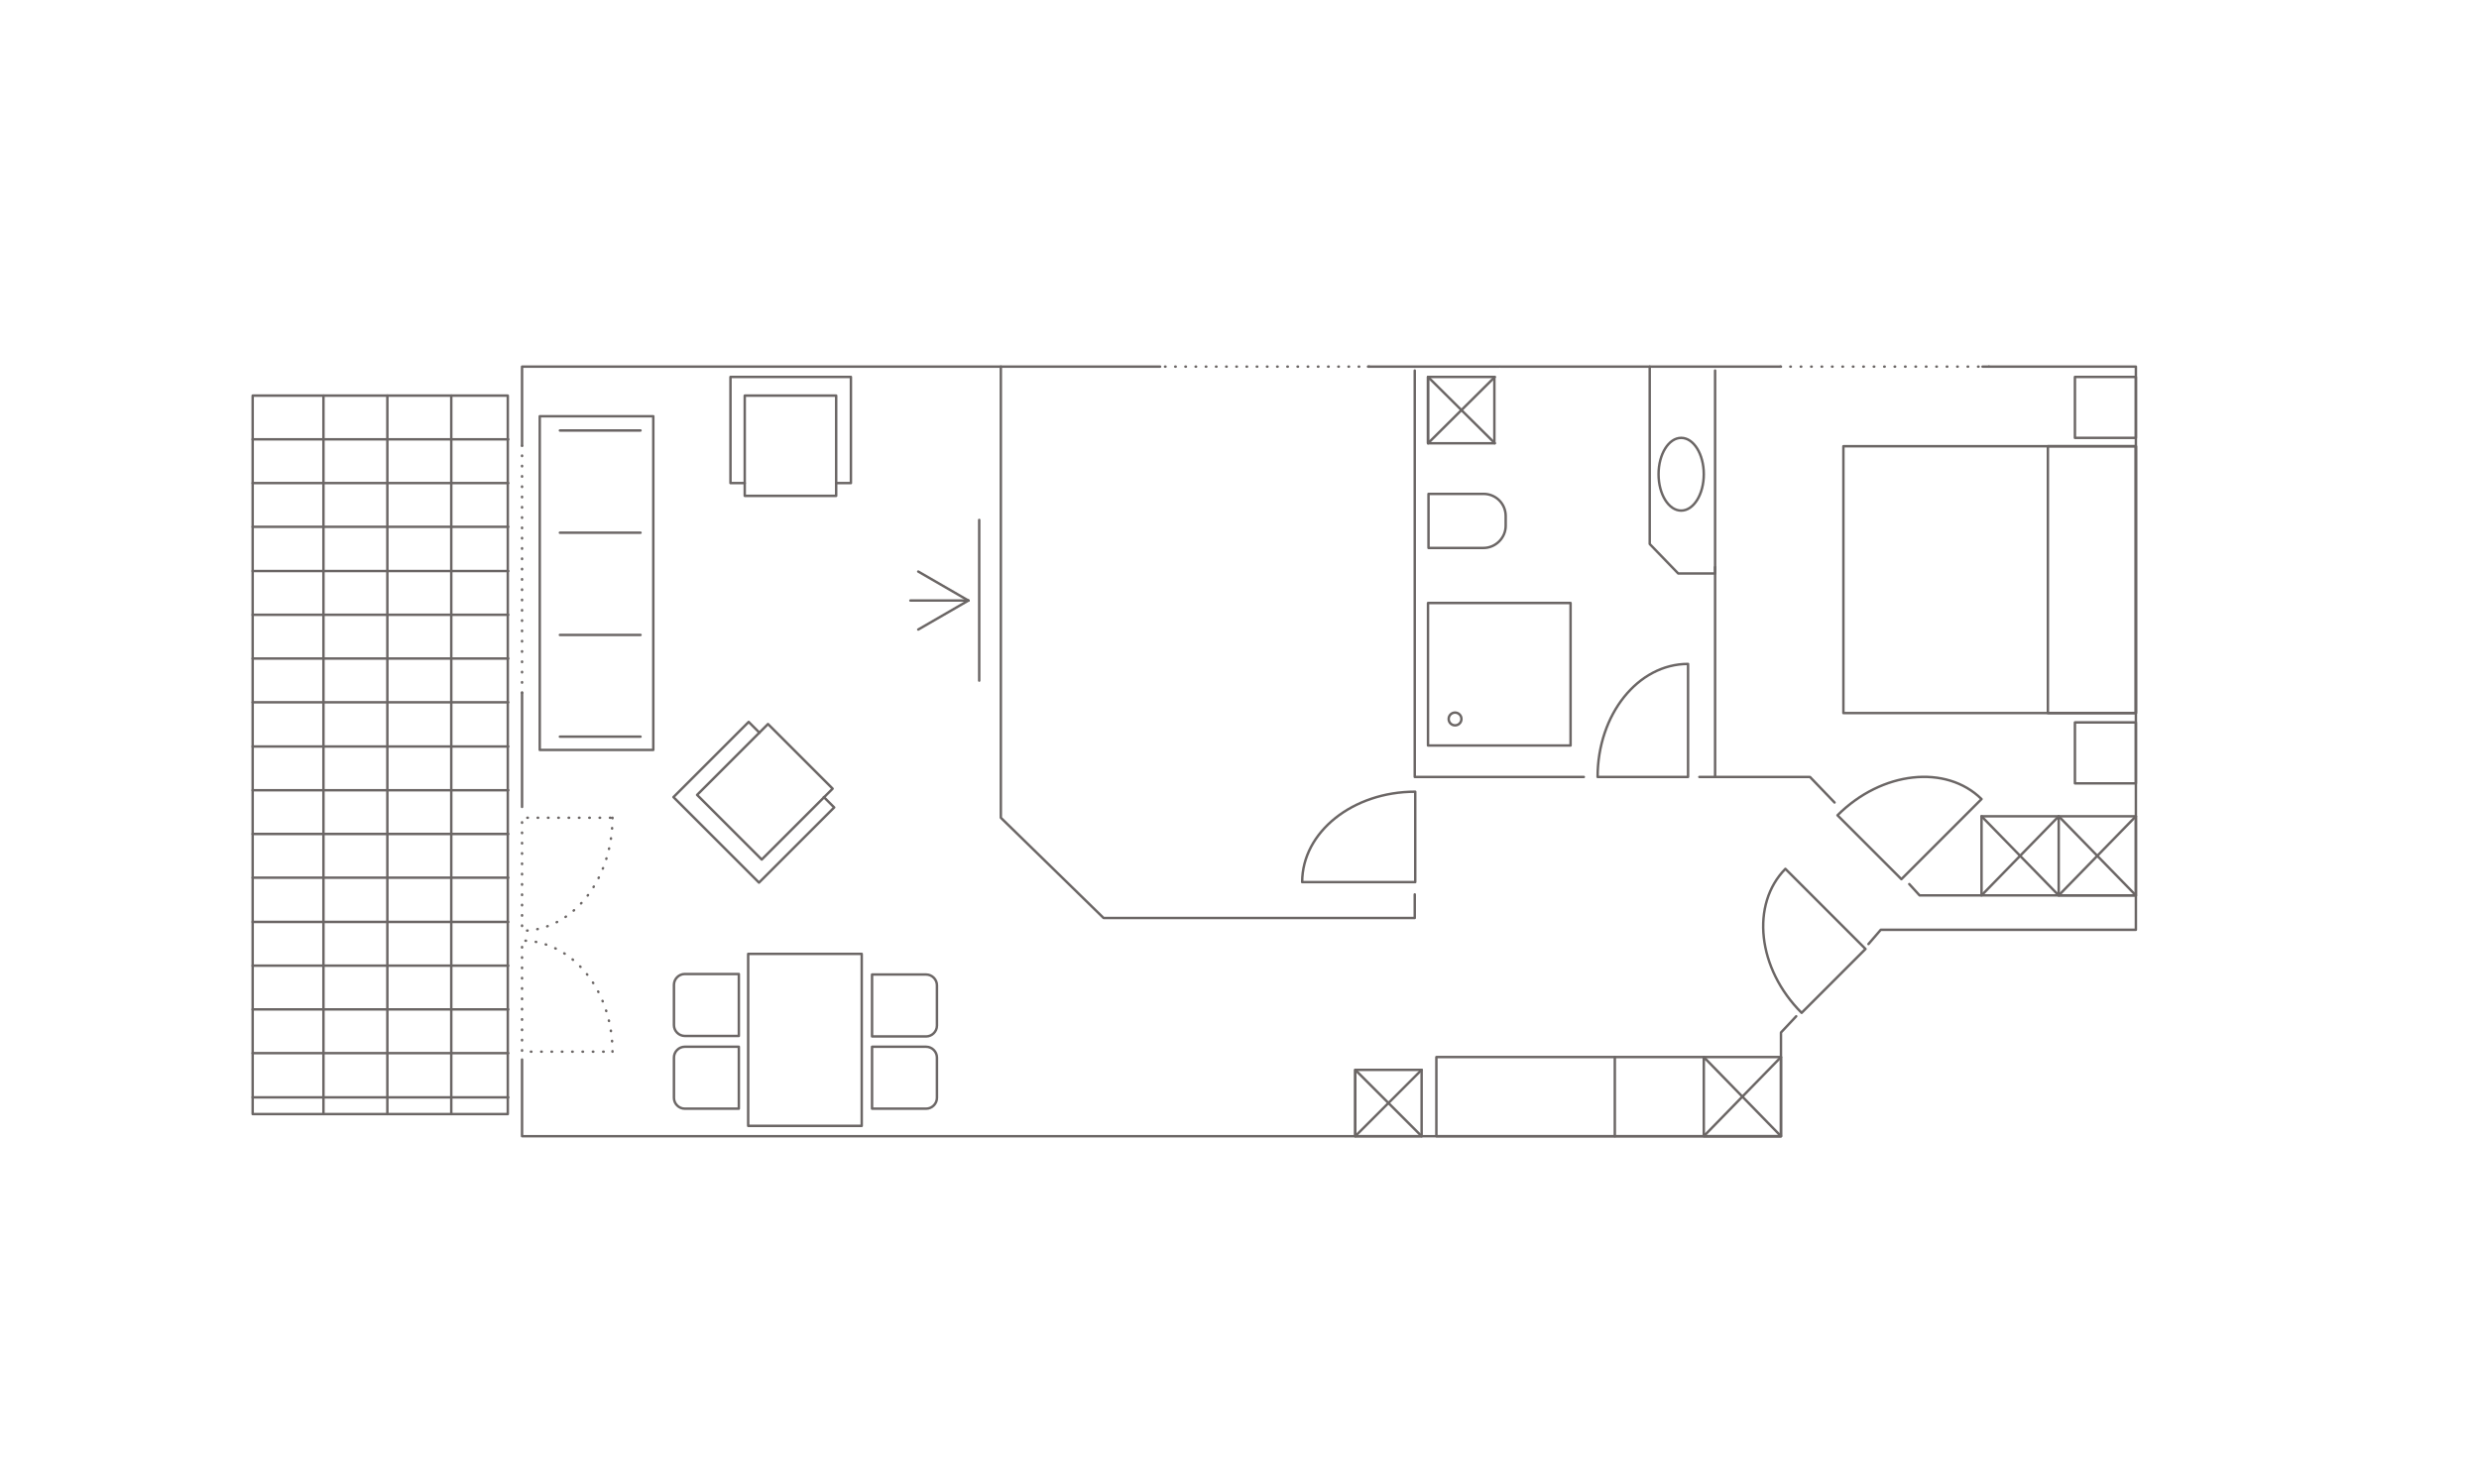 <?xml version="1.0" encoding="utf-8"?>
<!-- Generator: Adobe Illustrator 23.1.1, SVG Export Plug-In . SVG Version: 6.00 Build 0)  -->
<svg version="1.1" id="Ebene_1" xmlns="http://www.w3.org/2000/svg" xmlns:xlink="http://www.w3.org/1999/xlink" x="0px" y="0px"
	 viewBox="0 0 504.3 301.9" style="enable-background:new 0 0 504.3 301.9;" xml:space="preserve">
<style type="text/css">
	.st0{fill:none;stroke:#6B6665;stroke-width:0.5;stroke-linecap:round;stroke-linejoin:round;stroke-miterlimit:10;}
	.st1{fill:none;stroke:#6B6665;stroke-width:0.5;stroke-linecap:round;stroke-linejoin:round;}
	
		.st2{fill:none;stroke:#6B6665;stroke-width:0.5;stroke-linecap:round;stroke-linejoin:round;stroke-dasharray:9.981883e-02,1.996;}
	
		.st3{fill:none;stroke:#6B6665;stroke-width:0.5;stroke-linecap:round;stroke-linejoin:round;stroke-dasharray:9.876977e-02,1.975;}
	.st4{fill:none;stroke:#6B6665;stroke-width:0.5;stroke-linecap:round;stroke-linejoin:round;stroke-dasharray:0.101,2.021;}
	
		.st5{fill:none;stroke:#6B6665;stroke-width:0.5;stroke-linecap:round;stroke-linejoin:round;stroke-miterlimit:10;stroke-dasharray:0.1,2;}
</style>
<g>
	<g>
		<line class="st0" x1="278.3" y1="74.6" x2="305" y2="74.6"/>
		<line class="st0" x1="335.6" y1="74.6" x2="362.3" y2="74.6"/>
		<polyline class="st0" points="403.3,74.6 434.5,74.6 434.5,189.2 382.6,189.2 380.1,192.1 		"/>
		<polyline class="st0" points="365.4,206.8 362.3,210.1 362.3,231.2 106.2,231.2 106.2,215.6 		"/>
		<line class="st0" x1="106.2" y1="164.2" x2="106.2" y2="141"/>
		<polyline class="st0" points="106.2,90.7 106.2,74.6 236,74.6 		"/>
		<g>
			<g>
				<line class="st1" x1="106.2" y1="90.7" x2="106.2" y2="90.7"/>
				<line class="st2" x1="106.2" y1="92.7" x2="106.2" y2="139.9"/>
				<line class="st1" x1="106.2" y1="140.9" x2="106.2" y2="141"/>
			</g>
		</g>
		<g>
			<g>
				<line class="st1" x1="278.5" y1="74.6" x2="278.4" y2="74.6"/>
				<line class="st3" x1="276.5" y1="74.6" x2="238" y2="74.6"/>
				<line class="st1" x1="237.1" y1="74.6" x2="237" y2="74.6"/>
			</g>
		</g>
		<polyline class="st0" points="305.2,74.6 335.6,74.6 335.6,110.7 341.4,116.7 348.9,116.7 348.9,75.4 		"/>
		<g>
			<g>
				<line class="st1" x1="404.6" y1="74.6" x2="404.6" y2="74.6"/>
				<line class="st4" x1="402.5" y1="74.6" x2="363.2" y2="74.6"/>
				<line class="st1" x1="362.2" y1="74.6" x2="362.2" y2="74.6"/>
			</g>
		</g>
		<path class="st5" d="M124.6,166.4c0,12.7-8.2,23-18.4,23v-23H124.6z"/>
		<path class="st0" d="M287.9,161.1c-12.7,0-23,8.2-23,18.4h23V161.1z"/>
		<path class="st0" d="M325,158.1c0-12.7,8.2-23,18.4-23v23H325z"/>
		<path class="st0" d="M373.8,165.9c9-9,22.1-10.4,29.3-3.3l-16.3,16.3L373.8,165.9z"/>
		<path class="st0" d="M366.5,206.1c-9-9-10.4-22.1-3.3-29.3l16.3,16.3L366.5,206.1z"/>
		<path class="st5" d="M124.6,214c0-12.5-8.2-22.6-18.4-22.6V214H124.6z"/>
		<path class="st0" d="M167.3,195.2"/>
		<rect x="109.8" y="84.7" class="st0" width="23.1" height="67.9"/>
		<rect x="152.2" y="194.1" class="st0" width="23.1" height="35"/>
		<line class="st0" x1="113.9" y1="108.4" x2="130.3" y2="108.4"/>
		<line class="st0" x1="113.9" y1="87.6" x2="130.3" y2="87.6"/>
		<line class="st0" x1="113.9" y1="149.9" x2="130.3" y2="149.9"/>
		<line class="st0" x1="113.9" y1="129.2" x2="130.3" y2="129.2"/>
		<polyline class="st0" points="170.1,98.3 173.1,98.3 173.1,76.7 148.6,76.7 148.6,98.3 151.5,98.3 		"/>
		<rect x="151.5" y="80.5" class="st0" width="18.6" height="20.4"/>
		<polyline class="st0" points="154.5,149.1 152.3,146.9 137,162.2 154.4,179.6 169.7,164.3 167.6,162.2 		"/>
		
			<rect x="146.3" y="150.8" transform="matrix(-0.707 -0.707 0.707 -0.707 151.778 384.954)" class="st0" width="18.6" height="20.4"/>
		<path class="st0" d="M150.3,210.8h-11c-1.2,0-2.2-1-2.2-2.2v-8.2c0-1.2,1-2.2,2.2-2.2h11V210.8z"/>
		<path class="st0" d="M150.3,225.6h-11c-1.2,0-2.2-1-2.2-2.2v-8.2c0-1.2,1-2.2,2.2-2.2h11V225.6z"/>
		<path class="st0" d="M177.4,213h11c1.2,0,2.2,1,2.2,2.2v8.2c0,1.2-1,2.2-2.2,2.2h-11V213z"/>
		<path class="st0" d="M177.4,198.3h11c1.2,0,2.2,1,2.2,2.2v8.2c0,1.2-1,2.2-2.2,2.2h-11V198.3z"/>
		<line class="st0" x1="199.2" y1="105.8" x2="199.2" y2="138.5"/>
		<line class="st0" x1="197" y1="122.2" x2="185.2" y2="122.2"/>
		<line class="st0" x1="197" y1="122.2" x2="186.8" y2="116.3"/>
		<line class="st0" x1="186.8" y1="128.1" x2="197" y2="122.2"/>
		<rect x="51.4" y="80.5" class="st0" width="51.9" height="146.2"/>
		<line class="st0" x1="51.4" y1="89.4" x2="103.4" y2="89.4"/>
		<line class="st0" x1="51.4" y1="98.3" x2="103.4" y2="98.3"/>
		<line class="st0" x1="51.4" y1="107.2" x2="103.4" y2="107.2"/>
		<line class="st0" x1="51.4" y1="116.2" x2="103.4" y2="116.2"/>
		<line class="st0" x1="51.4" y1="125.1" x2="103.4" y2="125.1"/>
		<line class="st0" x1="51.4" y1="134" x2="103.4" y2="134"/>
		<line class="st0" x1="51.4" y1="142.9" x2="103.4" y2="142.9"/>
		<line class="st0" x1="51.4" y1="151.9" x2="103.4" y2="151.9"/>
		<line class="st0" x1="51.4" y1="160.8" x2="103.4" y2="160.8"/>
		<line class="st0" x1="51.4" y1="169.7" x2="103.4" y2="169.7"/>
		<line class="st0" x1="51.4" y1="178.6" x2="103.4" y2="178.6"/>
		<line class="st0" x1="51.4" y1="187.6" x2="103.4" y2="187.6"/>
		<line class="st0" x1="51.4" y1="196.5" x2="103.4" y2="196.5"/>
		<line class="st0" x1="51.4" y1="205.4" x2="103.4" y2="205.4"/>
		<line class="st0" x1="51.4" y1="214.3" x2="103.4" y2="214.3"/>
		<line class="st0" x1="51.4" y1="223.3" x2="103.4" y2="223.3"/>
		<line class="st0" x1="65.8" y1="80.5" x2="65.8" y2="226.7"/>
		<line class="st0" x1="78.8" y1="80.5" x2="78.8" y2="226.7"/>
		<line class="st0" x1="91.8" y1="80.5" x2="91.8" y2="226.7"/>
		<polyline class="st0" points="203.6,74.6 203.6,166.4 224.5,186.8 287.8,186.8 287.8,182 		"/>
		<polyline class="st0" points="287.8,75.4 287.8,158.1 322.2,158.1 		"/>
		<rect x="290.5" y="76.7" class="st0" width="13.5" height="13.5"/>
		<polyline class="st0" points="304.1,90.2 290.5,76.7 290.5,90.2 304.1,76.7 		"/>
		<rect x="275.7" y="217.7" class="st0" width="13.5" height="13.5"/>
		<polyline class="st0" points="289.2,231.2 275.7,217.7 275.7,231.2 289.2,217.7 		"/>
		<path class="st0" d="M301.8,111.5h-11.2v-11h11.2c2.5,0,4.5,2,4.5,4.5v2C306.3,109.5,304.2,111.5,301.8,111.5z"/>
		<rect x="290.5" y="122.7" class="st0" width="29" height="29"/>
		<circle class="st0" cx="296" cy="146.3" r="1.3"/>
		<ellipse class="st0" cx="342" cy="96.5" rx="4.6" ry="7.4"/>
		<polyline class="st0" points="345.7,158.1 348.9,158.1 348.9,115.4 		"/>
		<rect x="375" y="90.8" class="st0" width="59.5" height="54.3"/>
		<rect x="422.1" y="147" class="st0" width="12.4" height="12.4"/>
		<rect x="422.1" y="76.7" class="st0" width="12.4" height="12.4"/>
		<polygon class="st0" points="434.5,182.2 403.1,182.2 403.1,166.1 418.8,166.1 434.5,166.1 		"/>
		<polyline class="st0" points="434.5,166.1 418.8,182.2 434.5,182.2 418.8,166.1 		"/>
		<polyline class="st0" points="348.9,158.1 368.2,158.1 373.2,163.3 		"/>
		<polyline class="st0" points="388.4,179.9 390.5,182.2 403.1,182.2 418.8,166.1 418.8,182.2 403.1,166.1 		"/>
		<polygon class="st0" points="362.3,231.2 292.2,231.2 292.2,215.1 328.3,215.1 346.6,215.1 362.3,215.1 		"/>
		<polyline class="st0" points="362.3,215.1 346.6,231.2 362.3,231.2 346.6,215.1 346.6,231.2 		"/>
		<line class="st0" x1="328.5" y1="231.2" x2="328.5" y2="215.1"/>
	</g>
	<rect x="416.6" y="90.8" class="st0" width="17.9" height="54.3"/>
</g>
</svg>
